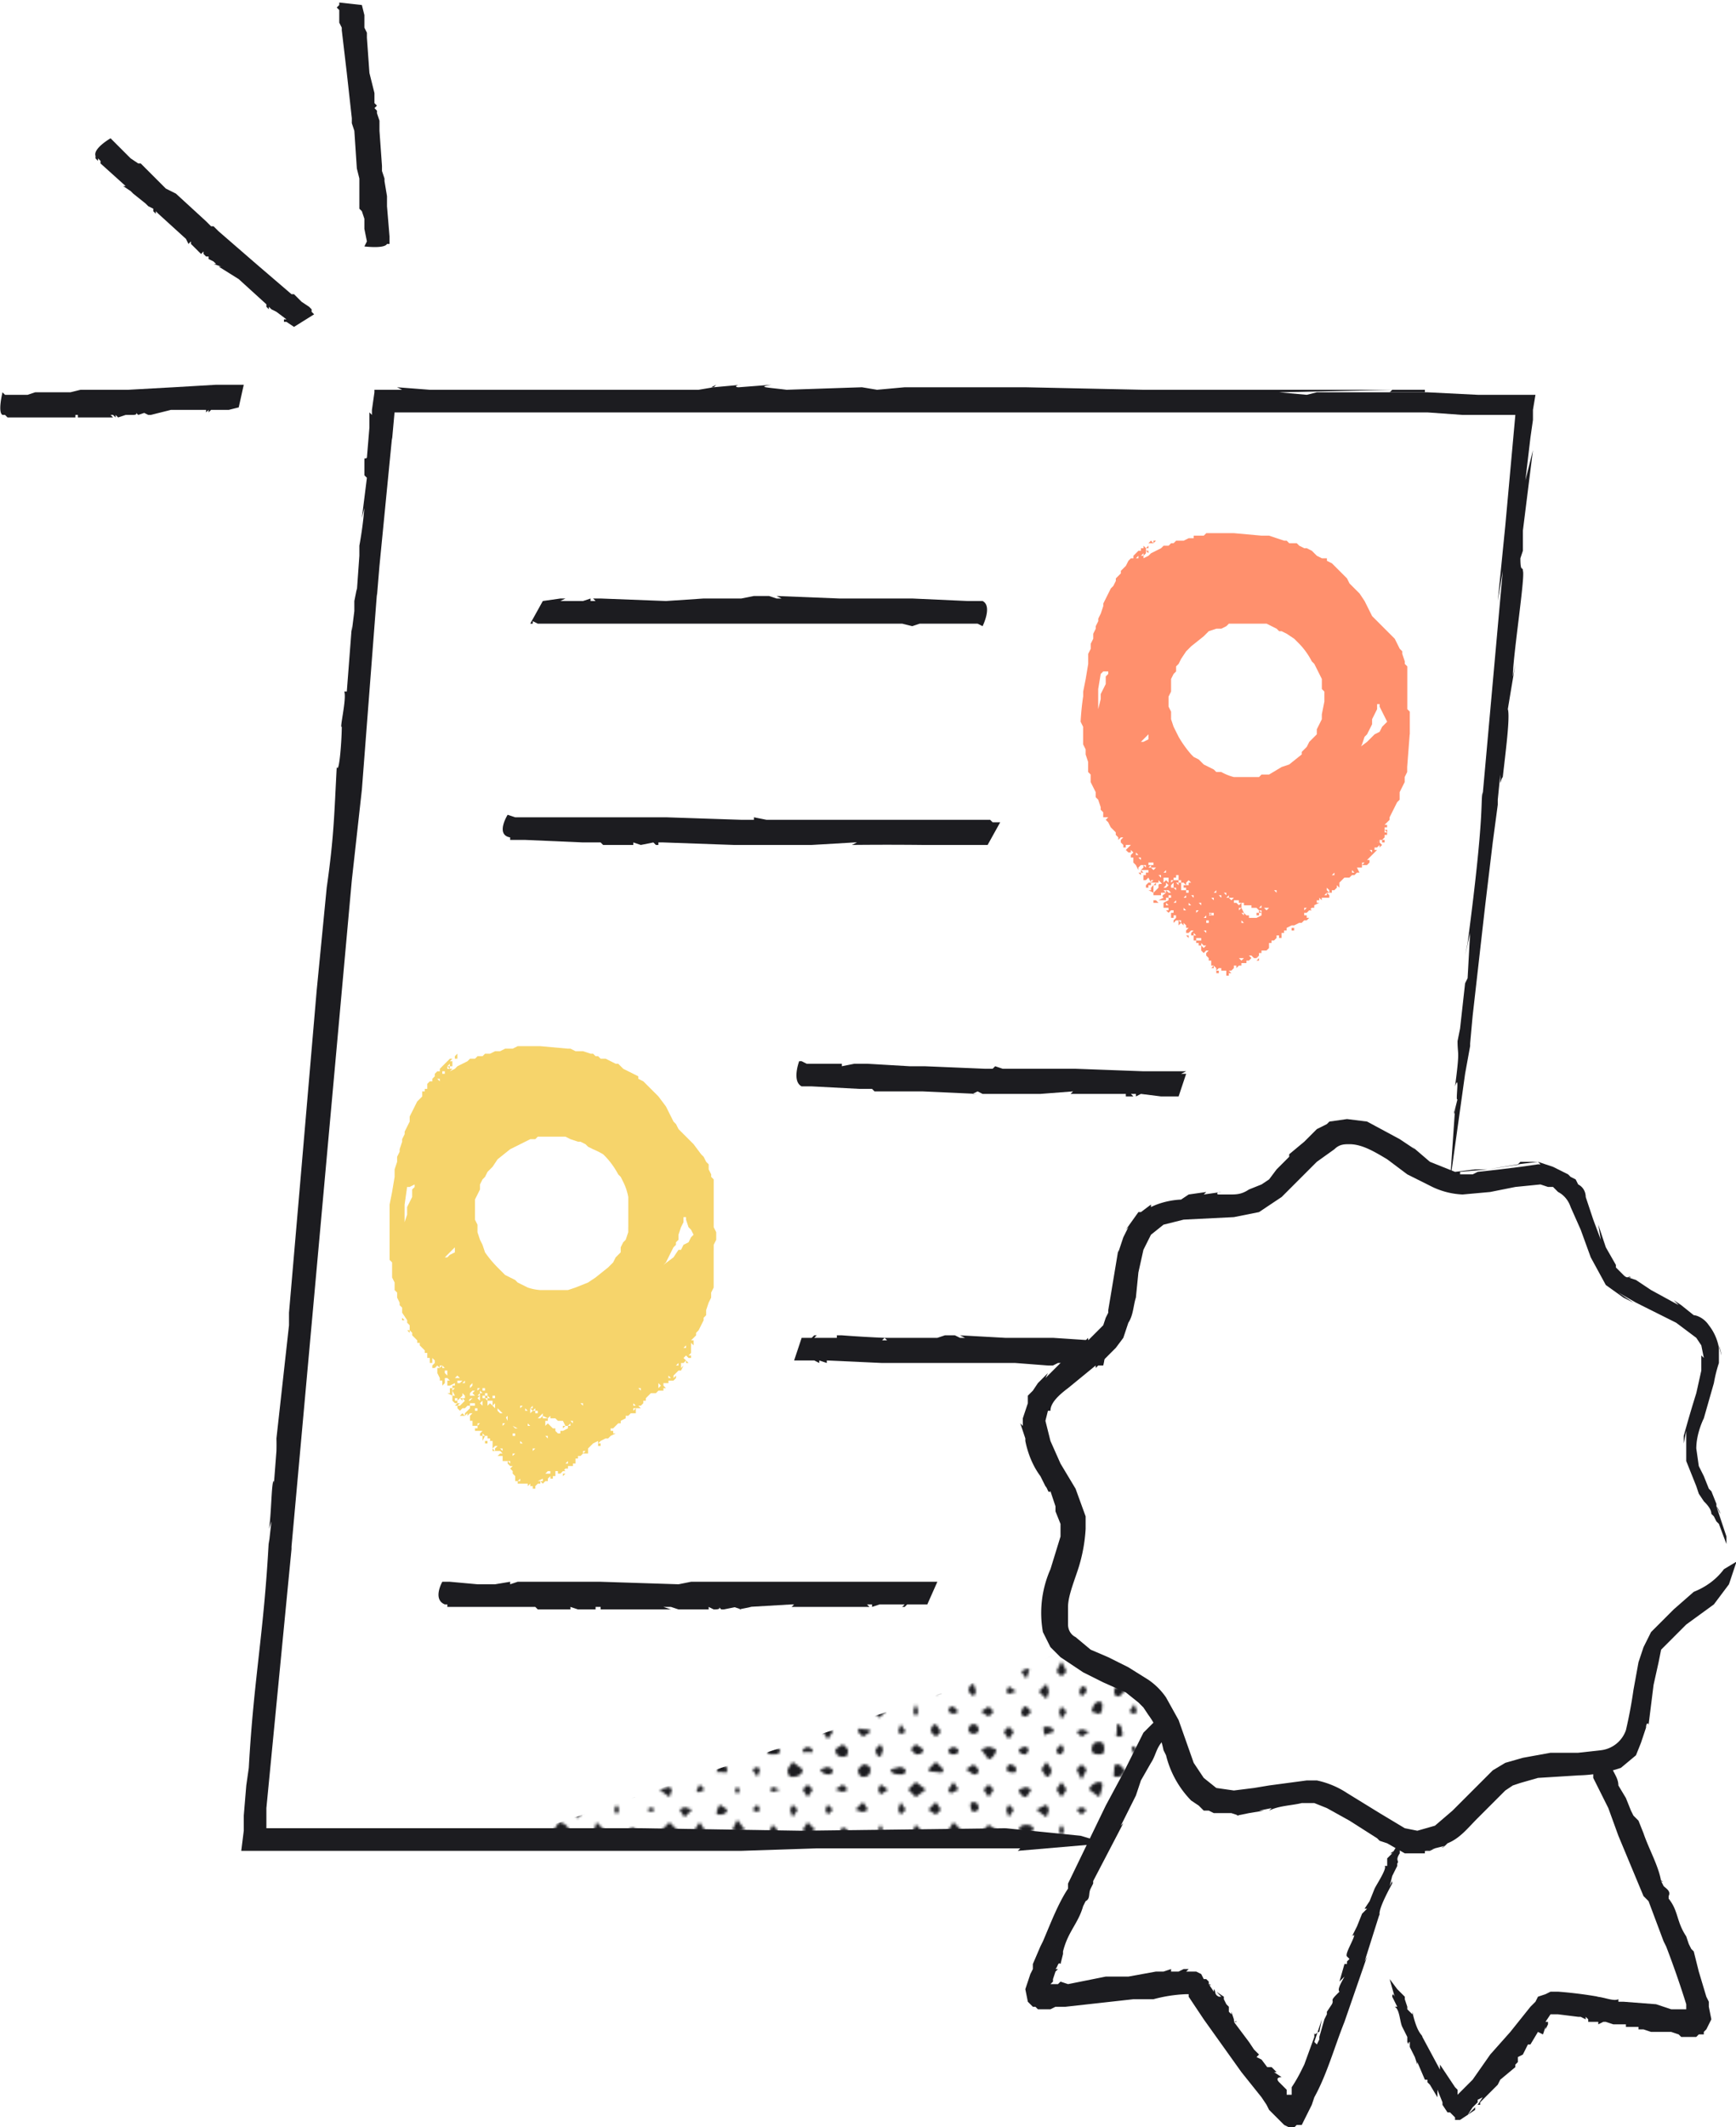 <svg version="1.1" id="Layer_1" xmlns="http://www.w3.org/2000/svg" xmlns:xlink="http://www.w3.org/1999/xlink" x="0" y="0" viewBox="0 0 690.8 845.9" xml:space="preserve">
  <style>
    .st0{fill:none}.st1{fill-rule:evenodd;clip-rule:evenodd}.st1,.st3{fill:#1c1c20}
  </style>
  <pattern x="-187.6" y="962.5" width="242.7" height="219.1" patternUnits="userSpaceOnUse" id="SVGID_1_" viewBox="0 -219.1 242.7 219.1" overflow="visible">
    <path class="st0" d="M0-219h243V0H0z"/>
    <path class="st0" d="M0-219h243V0H0z"/>
    <path class="st0" d="M0-219h243V0H0z"/>
    <path class="st1" d="M62-215l-2 2-2-2 2-2 2 2zM76-215c0 1 0 2-2 2l-2-2 2-3 2 3zM92-215l-3 2-3-2 3-1 3 1zM105-215c0 1 0 3-2 3s-2-2-2-3l2-3 2 3zM120-215l-2 2-2-2 2-2 2 2zM134-215l-2 1-2-1 2-2 2 2zM150-215l-3 2-3-2c0-1 1-3 3-3s3 2 3 3zM163-215l-2 2-1-2 1-3 2 3zM177-215c0 1 0 3-2 3s-2-2-2-3 1-3 3-3 1 2 1 3zM192-215l-2 3-2-3 2-3 2 3zM206-215c0 1 0 3-2 3s-1-2-1-3l1-2 2 2zM220-215l-1 1-3-1 3-3 1 3zM235-215l-2 1-1-1 1-3 2 3zM54-207l-2 2-2-2c0-2 1-2 2-2l2 2zM68-207l-2 1c-2 0-1 0-1-1s0-3 1-3c2 1 2 1 2 3zM82-207l-1 1-3-1 3-2 1 2zM97-207c0 1 0 2-2 2s-1-1-1-2 0-3 1-3l2 3zM113-207l-3 2-2-2 2-3 3 3zM126-207l-2 1-1-1 1-3 2 3zM140-207l-1 3-2-3 2-1c2 0 1 0 1 1zM155-207l-2 2-2-2 2-4 2 4zM171-207l-3 1-3-1 2-2 4 2zM183-207l-1 3-2-3 2-2 1 2zM200-207l-4 2-2-2c0-2 1-1 2-1s4 0 4 1zM213-207l-2 1-3-1 3-3 2 3zM228-207l-3 3-1-3 1-2 3 2zM242-207l-2 3-2-3c0-1 0-2 2-2l2 1v1zM62-199l-2 1-2-1 2-2c1 0 2 0 2 2zM77-199c0 1-1 2-3 2l-2-2c0-2 1-3 2-3 2 0 3 1 3 3zM91-199l-2 1c-1 1-2 0-2-1 0-2 1-3 2-3l2 3zM105-199l-1 1h-1l-1-1 1-3 2 3zM119-199l-1 2-2-2c0-2 1-3 2-3l1 3zM135-199l-3 1-1-1 1-2 3 2zM148-199l-1 3-3-3 3-3 1 3zM163-199l-2 2-1-2 1-2c1 0 2 0 2 2zM178-199l-2 2c-2 0-2-1-2-2s0-2 2-2 2 1 2 2zM191-199l-1 3-2-3 2-1 1 1zM207-199c0 1-1 2-3 2l-1-2 1-2 3 2zM222-199l-3 2-3-2 3-2 3 2zM236-199l-3 2c-1 1-2-1-2-2l2-3 3 3zM54-191l-2 3-2-3 2-2c1 0 2 0 2 2zM69-191c0 1-1 2-3 2l-2-2c0-2 1-3 2-3 2 0 3 1 3 3zM83-191l-2 2c-1 1-2-1-2-2 0-2 1-3 2-3l2 3zM96-191l-1 2-1-2 1-3 1 3zM112-191l-2 1-2-1c0-2 1-2 2-2l2 2zM126-191l-2 2-3-2 3-2 2 2zM141-191l-2 2c-2 0-2-1-2-2l1-2h1l2 2zM155-191l-2 3-1-3 1-2 2 2zM169-191l-1 1-3-1c0-1 1-4 3-4s1 3 1 4zM183-191l-1 1-2-1 2-3 1 3zM198-191l-2 1-2-1c0-2 1-2 2-2 2 0 2 1 2 2zM212-191l-1 2-2-2 2-2 1 2zM227-191c0 1 0 2-2 2s-2-1-2-2c0-2 1-3 2-3l2 3zM242-191l-2 1-4-1c0-1 2-3 4-3s2 2 2 3zM62-183l-2 3-2-3 2-3 2 3zM77-183l-3 2-2-2c0-2 1-1 2-1s3 0 3 1zM91-183l-2 1-1-1 1-3 2 3zM105-183l-2 2-2-2c0-2 1-3 2-3l2 3zM120-183l-2 1-2-1c0-1 0-3 2-3s2 2 2 3zM134-183l-2 3-2-3 2-2 2 2zM150-183l-3 1c-1 1-1 0-1-1s-1-2 1-2 3 1 3 2zM164-183l-3 2-2-2 2-1 3 1zM177-183c1 1 0 2-1 2-2 0-1-1-1-2v-3c2 0 2 2 2 3zM193-183l-3 1-2-1 2-2 3 2zM206-183l-2 1-2-1 2-3 2 3zM222-183l-3 2-3-2 3-2 3 2zM236-183l-3 1c-1 1-3 0-3-1l3-3 3 3zM54-176c0 2-1 1-2 1s-2 1-2-1l2-1 2 1zM68-176c0 2 0 3-2 3s-3-1-3-3l3-2 2 2zM82-176l-1 3c-1 0-2-1-2-3l2-2 1 2zM98-176c0 2-2 2-3 2l-2-2 2-2 3 2zM112-176c0 2-1 2-2 2s-2 0-2-2l2-1 2 1zM127-176c0 2-2 4-3 4l-3-4 3-1 3 1zM140-176l-1 2c-1 0-3 0-3-2l2-1h1l1 1c1 0 1 0 0 0zM154-176l-1 2c-1 0-2 0-2-2l2-2 1 2zM170-176c0 2-1 2-2 2s-3 0-3-2 1-3 3-3 2 2 2 3zM183-176l-1 2-1-2c0-2 0-1 1-1l1 1zM198-176c0 2-1 3-2 3l-1-3c0-2 0-1 1-1l2 1zM214-176c0 2-2 1-3 1s-3 1-3-1 2-1 3-1 3 0 3 1zM227-176l-2 4-2-4 2-1 2 1zM241-176c0 2 0 1-1 1s-2 1-2-1 1-1 2-1l1 1zM62-168c0 2-1 2-2 2s-3-1-3-2l3-1 2 1zM77-168c0 2-1 3-3 3-1 0-2-1-2-3l2-2c2 0 3 1 3 2zM91-168c0 2-1 2-2 2s-4 0-4-2l4-1 2 1zM106-168c0 2-2 1-3 1s-3 0-3-1l3-3 3 3zM120-168c0 2-1 2-2 2l-3-2 3-2 2 2zM135-168c0 2-2 1-3 1l-1-1 1-2c2 0 3 1 3 2zM149-168c0 2-1 3-2 3l-2-3 2-3 2 3zM163-168l-2 4-2-4 2-2 2 2zM178-168c0 2-1 3-3 3s-1-1-1-3 0-2 2-2l2 2zM191-168l-1 3c-1 0-2-1-2-3s1-1 2-1l1 1zM207-168c0 2-2 4-3 4l-3-4c0-2 2-2 3-2l3 2zM221-168c0 2-1 3-2 3l-2-3c0-2 1-1 2-1 1-1 2 0 2 1zM236-168c0 2-2 2-3 2s-2 0-2-2 1-1 2-1 3 0 3 1zM54-160l-2 3-2-3 2-2 2 2zM68-160l-2 1-3-1 3-2 2 2zM84-160l-3 2-1-2 1-2 3 2zM99-160l-4 3-3-3 3-3 4 3zM112-160l-2 1c-1 1-2 0-2-1l2-3 2 3zM126-160l-2 3-2-3 2-2 2 2zM141-160l-2 3c-2 0-3-2-3-3l3-1 2 1zM155-160l-2 3-2-3 2-3 2 3zM169-160l-1 3-4-3c0-1 2-3 4-3s1 2 1 3zM184-160l-2 3-2-3 2-3 2 3zM199-160c0 1-1 3-3 3s-1-2-1-3l1-2c2 0 3 1 3 2zM213-160l-2 2-1-2 1-2 2 2zM228-160l-3 3-3-3 3-2c2 0 3 1 3 2zM241-160l-1 3-4-3 4-1 1 1zM62-152l-2 2-1-2 1-2 2 2zM76-152l-2 1-3-1 3-3 2 3zM91-152l-2 2-1-2 1-3 2 3zM105-152l-2 2-3-2 3-3 2 3zM120-152l-2 1-1-1c0-1-1-3 1-3s2 2 2 3zM134-152l-2 3-1-3 1-2 2 2zM148-152l-1 3-4-3 4-2 1 2zM163-152l-2 2-2-2 2-1 2 1zM178-152l-2 2c-2 0-2-1-2-2s0-3 2-3 2 2 2 3zM193-152l-3 3-3-3 3-2 3 2zM206-152l-2 3c-1 1-3-2-3-3l3-1 2 1zM220-152l-1 2-1-2 1-2 1 2zM234-152l-1 1-2-1 2-1 1 1zM55-144l-3 2-2-2 2-3 3 3zM68-144c0 1 0 2-2 2s-1-1-1-2l1-1 2 1zM82-144l-1 1-1-1 1-2 1 2zM97-144l-2 3-1-3 1-2 2 2zM113-144l-3 1-2-1 2-3 3 3zM127-144l-3 3-2-3 2-2 3 2zM142-144l-3 2-3-2c0-1 1-2 3-2s3 1 3 2zM154-144l-1 3-1-3 1-2 1 2zM169-144l-1 2-1-2v-1l2 1zM185-144l-3 2-2-2 2-2 3 2zM200-144l-4 1-2-1 2-3c2 0 4 2 4 3zM214-144l-3 2-1-2 1-3 3 3zM227-144l-2 3-1-3 1-1 2 1zM243-144l-3 2c-2 0-3-1-3-2l3-3 3 3zM63-136l-3 3-1-3 1-1 3 1zM75-136c0 1 1 1-1 1s-2 0-2-1l2-1 1 1zM91-136l-2 1-2-1 2-4 2 4zM107-136l-4 2-1-2 1-2 4 2zM120-136l-2 2-4-2 4-2 2 2zM133-136l-1 2-3-2 3-3 1 3zM149-136l-2 3-1-3c0-1-1-2 1-2s2 1 2 2zM164-136l-3 2-3-2 3-2 3 2zM178-136l-2 3c-2 0-2-2-2-3s0-2 2-2 2 1 2 2zM191-136l-1 2-1-2 1-3 1 3zM206-136l-2 3-2-3 2-2 2 2zM222-136l-3 1-3-1 3-2 3 2zM236-136l-3 3-1-3 1-2 3 2zM55-129l-3 2-1-2 1-2 3 2zM69-129l-3 3-1-3 1-3 3 3zM82-129l-1 3-1-3 1-3 1 3zM96-129l-1 2-2-2 2-1 1 1zM111-129l-1 3c-2 0-3-1-3-3l3-2 1 2zM127-129l-3 2-2-2 2-2 3 2zM140-129c0 1 0 3-2 3s-2-2-2-3l3-3c2 0 1 2 1 3zM156-129l-3 3-3-3 3-2 3 2zM170-129l-2 2-3-2 2-2h1l2 2zM185-129l-3 2-2-2 2-3 3 3zM198-129l-2 1-2-1 2-2c2 0 2 1 2 2zM212-129l-1 2-1-2 1-3 1 3zM226-129l-1 3-1-3 1-2 1 2zM242-129l-2 1-3-1 3-2 2 2zM61-121l-1 2-2-2 2-3 1 3zM77-121c0 1-1 2-3 2s-1-1-1-2 0-3 1-3l3 3zM92-121l-3 3-2-3 2-3 3 3zM105-121l-2 1-2-1 2-2 2 2zM120-121l-2 1-2-1 2-3 2 3zM135-121l-3 2-2-2 2-1 3 1zM148-121l-1 2-4-2 4-2c2 0 1 1 1 2zM163-121l-2 1-1-1 1-3 2 3zM177-121l-2 1c-2 0-1 0-1-1s0-2 1-2l2 2zM193-121l-3 3-2-3 2-1 3 1zM206-121l-2 3c-1 0-2-1-2-3l2-2 2 2zM221-121l-2 2-3-2 3-1 2 1zM235-121l-2 1-1-1 1-1 2 1zM55-113l-3 3-3-3 3-1 3 1zM68-113l-2 1c-2 0 0 0 0-1s-1-2 0-2l2 2zM83-113l-2 1-2-1 2-3 2 3zM96-113l-1 3-2-3 2-3 1 3zM111-113l-1 1-3-1 3-2 1 2zM125-113l-1 1-1-1 1-2 1 2zM141-113l-2 2c-2 0-3-1-3-2l3-2 2 2zM154-113l-1 1-3-1 3-1 1 1zM170-113c0 1-1 2-3 2s-1-1-1-2l2-1 2 1zM185-113l-3 1-2-1 2-3c1 0 3 1 3 3zM199-113c0 1-1 3-3 3s-1-2-1-3l1-2 3 2zM214-113l-3 2-3-2 3-2 3 2zM228-113l-3 3-3-3 3-2 3 2zM242-113l-2 2c-2 0-2-1-2-2s0-3 2-3 2 2 2 3zM61-105l-1 3-1-3 1-2 1 2zM76-105l-2 1-2-1 2-2 2 2zM91-105l-2 2-3-2c0-1 1-3 3-3s2 2 2 3zM106-105l-3 1-1-1 1-3 3 3zM120-105l-2 1-2-1 2-1 2 1zM135-105l-3 2-1-2 1-1 3 1zM149-105l-2 2c-2 0-3-1-3-2l3-3 2 3zM162-105l-1 2-2-2 2-3 1 3zM178-105l-2 1-2-1c0-1 0-3 2-3s2 2 2 3zM193-105l-3 1-2-1 2-3 3 3zM207-105c0 1-1 3-3 3s-2-2-2-3l2-1 3 1zM221-105l-2 2-1-2 1-3 2 3zM236-105l-3 3-3-3 3-2 3 2zM54-98l-2 3-3-3 3-1 2 1zM69-98c0 1-1 2-3 2l-2-2 2-1 3 1zM82-98l-1 3-2-3 2-2 1 2zM99-98l-4 3-1-3 1-2 4 2zM111-98l-1 1-2-1c0-1 0-3 2-3s1 2 1 3zM126-98l-2 1-1-1 1-1 2 1zM140-98l-1 3c-2 0-3-1-3-3l2-2c2 0 2 1 2 2 1 0 1 0 0 0zM154-98l-1 3-3-3 3-3 1 3zM171-98c0 1-2 3-4 3s-3-2-3-3l3-1 4 1zM183-98l-1 2-1-2 1-2 1 2zM198-98l-2 2-1-2 1-2 2 2zM212-98l-1 3-3-3 3-1 1 1zM227-98l-2 1-1-1 1-2 2 2zM242-98l-2 3-4-3 4-2 2 2zM62-90l-2 3-1-3 1-2 2 2zM77-90c0 1-1 2-3 2l-3-2 3-2c2 0 3 1 3 2zM90-90l-1 2-3-2 3-3 1 3zM105-90l-2 3-1-3 1-2 2 2zM119-90l-1 2-3-2 3-2 1 2zM135-90l-3 2-2-2 2-1 3 1zM147-90v3c-2-1-2-2-2-3l1-1c2 0 1 0 1 1zM164-90c0 2-1 3-3 3l-2-3 2-1 3 1zM177-90c0 1 0 3-2 3s-1-2-1-3 0-3 1-3l2 3zM192-90l-2 1c-1 1-3 0-3-1l3-2 2 2zM205-90c0 1 1 3-1 3s-1-2-1-3 0-2 1-2l1 2zM220-90l-1 1-3-1 3-1 1 1zM236-90l-3 2-3-2 3-3 3 3zM53-82l-1 2-2-2 2-2 1 2zM68-82c0 1 0 2-2 2l-1-2 1-1 2 1zM82-82l-1 2-2-2 2-1 1 1zM96-82l-1 2-3-2 3-3 1 3zM112-82l-2 1-1-1 1-2 2 2zM126-82l-2 3-3-3 3-1 2 1zM139-82v2l-1-2c0-1-1-2 1-2s0 1 0 2zM156-82l-3 2-3-2 3-3 3 3zM169-82c0 1 0 2-2 2s-1-1-1-2l2-2c2 0 1 1 1 2zM184-82l-2 1-3-1 3-2 2 2zM199-82c0 1-1 3-3 3s-3-2-3-3l3-3 3 3zM214-82l-3 2-1-2 1-3 3 3zM227-82l-2 3-2-3 2-3 2 3zM241-82l-1 3-3-3c0-1 1-3 3-3s1 2 1 3zM61-74l-1 1-1-1 1-2 1 2zM77-74l-3 1-3-1 3-3 3 3zM92-74l-3 3-3-3 3-2 3 2zM106-74l-3 2-2-2 2-2 3 2zM119-74l-1 2c-2 0-3-1-3-2l3-1 1 1zM134-74l-2 3-3-3 3-1 2 1zM149-74l-3 1-2-1 2-2c2 0 3 1 3 2zM164-74l-3 3-2-3 2-3 3 3zM177-74l-1 2-2-2c0-1 0-2 2-2l1 2zM191-74l-1 1-2-1 2-3 1 3zM208-74l-4 2-1-2 1-2 4 2zM220-74l-1 2-3-2 3-2 1 2zM236-74l-3 2-3-2 3-1 3 1zM54-67l-2 2-1-2 1-1 2 1zM70-67l-4 2-2-2 2-2 4 2zM84-67l-3 1-2-1 2-2 3 2zM96-67l-1 3-3-3 3-2 1 2zM111-67l-1 2-2-2 2-3 1 3zM126-67l-2 2-2-2 2-1 2 1zM141-67l-2 3-4-3 4-1 2 1zM154-67l-1 3-2-3 2-3 1 3zM168-67c0 1 1 2-1 2s-2-1-2-2l2-3 1 3zM185-67l-3 2-3-2 3-2 3 2zM198-67l-2 1-2-1 2-3 2 3zM213-67l-2 1-3-1 3-1 2 1zM227-67l-2 3-1-3 1-3 2 3zM242-67l-2 2-4-2c0-1 2-3 4-3s2 2 2 3zM63-59l-3 3-1-3 1-1 3 1zM76-59l-2 1-3-1 3-3 2 3zM91-59l-2 2-1-2 1-3 2 3zM105-59l-2 3-2-3 2-3 2 3zM121-59l-3 1-2-1 2-1 3 1zM134-59l-2 1-3-1 3-1 2 1zM150-59c0 1-2 3-4 3s-2-2-2-3l2-3c2 0 4 2 4 3zM164-59l-3 3-1-3 1-1 3 1zM177-59l-2 1-3-1 3-2 2 2zM192-59l-2 2-3-2 3-1 2 1zM208-59l-4 2-2-2 2-2 4 2zM222-59l-3 2-1-2 1-2 3 2zM235-59l-2 2-3-2 3-1 2 1zM54-51l-2 1-2-1 2-2c1 0 2 0 2 2zM69-51c0 1-1 3-3 3s-3-2-3-3l3-2c1 0 3 0 3 2zM83-51l-2 3-1-3 1-3c1 0 2 1 2 3zM97-51l-2 2-2-2c0-2 1-3 2-3l2 3zM112-51l-2 2-3-2c0-2 1-3 3-3l2 3zM126-51l-2 2-2-2 2-2 2 2zM141-51l-2 2c-2 0-3-1-3-2 0-2 1-3 3-3 1 0 2 1 2 3zM155-51l-2 2-3-2 3-3 2 3zM170-51l-3 1-2-1c0-2 1-3 2-3 2 0 3 2 3 3zM184-51l-2 2-2-2 2-2 2 2zM199-51l-3 2-3-2 3-3 3 3zM213-51l-2 2-2-2 2-1 2 1zM228-51l-3 2-3-2 3-3c2 0 3 1 3 3zM241-51l-1 2-2-2c0-1 0-3 2-3s1 2 1 3zM62-43l-2 2-3-2 3-3c1 0 2 1 2 3zM76-43l-2 1c-2 0-1 0-1-1l1-2c1 0 2 0 2 2zM92-43l-3 3-1-3 1-1c1 0 3-1 3 1zM106-43l-3 3-2-3 2-2 3 2zM119-43l-1 2c-2 0-3-1-3-2l3-3 1 3zM134-43l-2 3-2-3 2-3 2 3zM149-43c0 1-1 2-3 2l-1-2 1-2c2 0 3 1 3 2zM163-43l-2 1-2-1 2-2 2 2zM178-43c0 1-1 2-3 2l-2-2 2-3 3 3zM193-43l-3 1-2-1c0-2 1-2 2-2l3 2zM207-43c0 1-1 3-3 3s-3-2-3-3l3-3 3 3zM221-43l-2 2-3-2 3-1 2 1zM235-43l-2 1-1-1 1-3 2 3zM55-35l-3 1-3-1 3-2c1 0 3 0 3 2zM68-35c0 1 0 3-2 3s-3-2-3-3l3-3c1 0 2 1 2 3zM82-35l-1 2-2-2 2-1c1 0 1-1 1 1zM97-35c0 1 0 2-2 2l-1-2 1-4 2 4zM112-35l-2 1-4-1 4-3c1 0 2 1 2 3zM127-35l-3 1-2-1 2-2 3 2zM141-35l-2 3-4-3 4-2c2 0 2 1 2 2zM155-35l-2 2-1-2 1-2 2 2zM169-35l-2 2-1-2 1-3 2 3zM184-35l-2 1-1-1 1-3c1 0 2 1 2 3zM199-35c0 1-1 2-3 2l-1-2 1-2 3 2zM214-35l-3 3-3-3 3-4 3 4zM227-35l-2 1-3-1 3-2 2 1v1zM243-35l-3 1c-1 1-2 0-2-1s0-3 2-3l3 3zM62-27l-2 1-3-1 3-2c1 0 2 0 2 2zM77-27l-3 1c-1 1-1 0-1-1l1-1c1 0 3-1 3 1zM92-27l-3 2-3-2 3-3c1 0 3 1 3 3zM106-27c0 1-1 2-3 2l-3-2 3-2 3 2zM121-27l-3 1-2-1 2-3 3 3zM135-27l-3 2-2-2 2-4 3 4zM148-27l-2 1-2-1 2-3c2 0 2 2 2 3zM162-27l-1 2-3-2c0-2 2-3 3-3l1 3zM178-27l-3 1-3-1 3-1 3 1zM193-27l-3 1-3-1 3-3 3 3zM207-27l-3 1-1-1 1-3 3 3zM221-27l-2 3-3-3c0-2 1-3 3-3l2 3zM235-27l-2 3-3-3 3-3 2 3zM53-20l-1 2c-1 0-2 0-2-2l2-1 1 1zM67-20c0 2 0 1-1 1s-3 1-3-1 2-2 3-2l1 2zM83-20c0 2-1 1-2 1l-2-1 2-1 2 1zM98-20c0 2-2 2-3 2l-2-2 2-2c2 0 3 1 3 2zM111-20l-1 3-3-3c0-1 1-2 3-2l1 2zM126-20c0 2-1 2-2 2l-2-2 2-3 2 3zM141-20l-2 2-3-2 3-1 2 1zM154-20l-1 2c-1 0-3 0-3-2s2-1 3-1l1 1zM171-20c0 2-2 3-4 3s-1-2-1-3 0-2 1-2l4 2zM183-20l-1 3-2-3 2-2 1 2zM198-20c0 2-1 2-2 2s-2-1-2-2l2-1 2 1zM213-20c0 2-1 1-2 1l-2-1 1-1h1c1-1 1 0 1 1h1zM227-20c0 2-1 1-2 1s-3 1-3-1 2-1 3-1 2 0 2 1zM241-20l-1 2c-1 0-3 0-3-2s1-1 3-1 1 0 1 1zM63-12l-3 3c-1 0-2-1-2-3s1-1 2-1 3 0 3 1zM75-12c0 2 1 2-1 2s-1 0-1-2 0-2 1-2l1 2zM90-12l-1 3c-2 0-3-1-3-3l3-1 1 1zM105-12c0 2-1 3-2 3l-2-3 2-2 2 2zM119-12l-1 3-2-3c0-1 0-2 2-2s1 1 1 2zM133-12l-1 4-2-4c0-2 1-2 2-2l1 2zM148-12c0 2 0 1-1 1s-2 1-2-1c0-1 0-2 2-2l1 2zM162-12l-1 2c-1 0-2 0-2-2s1-3 2-3l1 3zM178-12c0 2-1 2-3 2s-1 0-1-2 0-1 2-1 2 0 2 1zM192-12c0 2-1 3-2 3l-2-3 2-2 2 2zM207-12c0 2-2 3-3 3l-3-3 3-1 3 1zM222-12c0 2-2 3-3 3l-2-3c0-2 0-2 2-2s3 1 3 2zM236-12c0 2-2 2-3 2l-3-2c0-2 2-3 3-3l3 3zM53-5l-1 3-3-3 3-1 1 1zM69-5c0 1-1 3-3 3s-1-2-1-3 0-3 1-3l3 3zM82-5l-1 3-2-3 2-2 1 2zM98-5l-3 2c-1 0-2 0-2-2s1-1 2-1l3 1zM111-5l-1 4-3-4 3-3 1 3zM127-5l-3 3-2-3 2-2 3 2zM140-5l-1 4-2-4c0-2 0-1 1-1l2 1zM154-5l-1 3-1-3 1-2 1 2zM169-5c1 2 0 3-2 3v-3-1c1-1 2 0 2 1zM185-5l-3 3c-1 0-2-1-2-3l2-2 3 2zM199-5c0 2-2 1-3 1l-1-1 1-2c2 0 3 1 3 2zM212-5l-1 2-1-2c0-2 0-1 1-1l1 1zM228-5c0 2-2 2-3 2s-2 0-2-2l2-2c2 0 2 1 3 2zM242-5c0 2-1 2-2 2l-2-2c0-2 0-2 2-2s2 1 2 2zM5-215l-2 3-2-3 2-2 2 2zM20-215c0 1-1 3-3 3s-2-2-2-3l2-3 3 3zM35-215l-3 2-2-2 2-1 3 1zM47-215l-1 2-2-2 2-3 1 3zM11-207l-2 1-2-1c0-1 1-2 3-2s1 0 1 2zM25-207l-1 2-3-2c1-2 2-2 3-2l1 2zM40-207l-2 1-1-1 1-4 2 4zM5-199l-2 3-2-3 2-3c1 0 2 1 2 3zM20-199l-3 2-1-2 1-2c1 0 3 0 3 2zM33-199l-1 2-3-2c1-2 2-1 3-1s1-1 1 1zM49-199l-2 1h-1l-2-1c0-2 1-3 2-3 2 0 3 1 3 3zM12-191c0 1-1 2-3 2s-2-1-2-2c0-2 1-3 3-3s2 1 2 3zM25-191l-1 1-1-1 1-1c1 0 1-1 1 1zM40-191c0 1 0 2-2 2s-1-1-1-2l1-2c1 0 2 0 2 2zM4-183l-1 1-1-1 1-3 1 3zM19-183c0 1 0 2-2 2s-1-1-1-2 0-4 1-4l2 4zM33-183l-1 2-3-2c0-2 2-3 3-3l1 3zM48-183l-2 3-1-3 1-3c1 0 2 1 2 3zM10-176c0 2 1 3-1 3s-1-2-1-3l1-2c2 0 1 1 1 2zM27-176c0 2-2 3-3 3l-3-3 3-2 3 2zM41-176c0 2-1 2-3 2s-2 0-2-2l2-1 3 1zM4-168l-1 2c-1 0-3 0-3-2l3-1 1 1zM20-168c0 2-1 1-3 1s-1 1-1-1l1-2c2 0 3 1 3 2zM33-168l-1 3-2-3 2-1 1 1zM50-168c0 2-2 3-4 3s-2-2-2-3l2-3 4 3zM11-160l-2 1c-2 0-1 0-1-1l1-2 2 2zM25-160l-1 2-1-2 1-1 1 1zM41-160l-3 1-1-1 1-1 3 1zM6-152l-3 3-2-3 2-1 3 1zM20-152c0 1-1 2-3 2s-1-1-1-2l1-2 3 2zM33-152l-1 1-2-1 2-2 1 2zM48-152l-2 3-1-3 1-2 2 2zM11-144l-2 1-2-1 2-3 2 3zM27-144l-3 1-2-1 2-4 3 4zM40-144c0 1 0 2-2 2s-1-1-1-2l1-2 2 2zM4-136l-1 2-1-2 1-4 1 4zM21-136l-4 2c-2 0-1-1-1-2-1-1 0-2 1-3v1l4 2zM34-136l-2 3-2-3 2-1 2 1zM48-136l-2 2-2-2 2-1 2 1zM11-129c0 1 0 3-2 3s-1-2-1-3l1-1 2 1zM27-129l-3 1-3-1 3-2 3 2zM41-129l-3 1-2-1 2-3 3 3zM4-121l-1 1c-1 1-3 0-3-1l3-3 1 3zM19-121l-2 2-2-2 2-3 2 3zM33-121l-1 3-3-3 3-3 1 3zM49-121c0 1-1 3-3 3l-2-3 2-3 3 3zM12-113c0 1-1 3-3 3s-3-2-3-3l3-2 3 2zM26-113l-2 3-3-3 3-3 2 3zM40-113l-2 1-2-1 2-3 2 3zM6-105l-3 1-3-1 3-4 3 4zM20-105l-3 3-1-3 1-4 3 4zM34-105l-2 2c-1 1-2-1-2-2l2-2 2 2zM49-105l-3 3-2-3 2-3 3 3zM11-98c0 1 0 2-2 2l-2-2 2-1 2 1zM26-98l-2 3c-2 0-3-2-3-3l3-3 2 3zM41-98l-3 2-3-2 3-1 3 1zM4-90l-1 3-3-3 3-3 1 3zM20-90c0 1-1 2-3 2l-2-2 2-3 3 3zM33-90l-1 3-3-3 3-1 1 1zM49-90l-3 2-2-2 2-1 3 1zM10-82l-1 3-2-3 2-2 1 2zM25-82l-1 1-2-1 2-2 1 2zM40-82l-2 1-2-1 2-2 2 2zM4-74l-1 1-2-1 2-2 1 2zM21-74l-4 1c-2 0-1 0-1-1l1-1 4 1zM34-74l-2 3-1-3 1-3 2 3zM49-74l-3 1-3-1 3-2 3 2zM12-67c0 1-1 2-3 2l-2-2 2-1 3 1zM26-67l-2 1-3-1 3-2 2 2zM40-67l-2 3-2-3 2-2 2 2zM5-59l-2 2-2-2 2-1 2 1zM20-59l-3 1c-2 1-1 0-1-1s0-3 1-3c2 0 3 2 3 3zM34-59l-2 2-2-2 2-3 2 3zM47-59l-1 1c-1 1-2 0-2-1l2-2 1 2zM12-51c0 1-1 2-3 2l-2-2c0-2 1-3 2-3l3 3zM26-51l-2 1-3-1 3-2c1 0 2 0 2 2zM39-51l-1 2-2-2 2-2 1 2zM5-43l-2 2-2-2 2-3c1 0 2 1 2 3zM20-43c0 1-1 2-3 2l-1-2 1-1c1 0 3-1 3 1zM34-43l-2 1-3-1 3-3c1 0 2 1 2 3zM48-43l-2 2-3-2 3-3c2 0 2 1 2 3zM10-35c0 1 1 2-1 2s-3-1-3-2l3-2 1 2zM25-35l-1 3-1-3 1-3 1 3zM40-35l-2 2-2-2c0-2 1-3 2-3s2 1 2 3zM4-27l-1 2-1-2 1-4 1 4zM20-27c0 1-1 3-3 3s-2-2-2-3l2-3c1 0 3 1 3 3zM33-27l-1 2-2-2 2-3 1 3zM48-27l-2 2-2-2 2-1c1 0 2-1 2 1zM12-20c0 2-2 1-3 1s-3 0-3-1l3-2c2 0 3 1 3 2zM27-20c0 2-2 3-3 3-2 0-3-1-3-3l3-2 3 2zM41-20c0 2-2 2-3 2l-2-2 2-1 3 1zM5-12l-2 2-1-2 1-2 2 2zM20-12c0 2-1 1-3 1s-3 0-3-1l3-1 3 1zM35-12c0 2-2 2-3 2s-3-1-3-2l3-2 3 2zM48-12c0 2-1 2-2 2l-1-2c0-2 0-1 1-1l2 1zM12-5c0 1-1 4-3 4S8-3 8-5l1-3 3 3zM27-5c0 2-2 2-3 2l-1-2 1-3 3 3zM41-5l-3 2-3-2 3-2c2 0 3 1 3 2z"/>
  </pattern>
  <pattern id="SVGID_2_" xlink:href="#SVGID_1_" patternTransform="translate(-272 16410)"/>
  <path d="M463 684c-4-17-27-20-37-28l-213 72 226 2 24-46z" fill-rule="evenodd" clip-rule="evenodd" fill="url(#SVGID_2_)"/>
  <path class="st3" d="M110 579c0 1 0 1 0 0zM283 154h1l1-1-2 1zM372 154h0zM142 232v0zM110 736h1-1zM108 736h2-9 7zM406 735h-1 1zM152 225v0zM359 735h-1 1zM285 153h1-1zM454 154l1 1-1-1zM585 417v-2 2zM567 156v-1h-13l-1 1h14z"/>
  <path class="st3" d="M596 239l2-12-8 89v-1c-1 4 1 7-6 60l-1 5 2-9-1 18-1 2-2 18-1 5c0 6 1 3-1 18 2-6 0 7 1 5l-1 4-2 29 6-43v1-1l2-11v1-2l1-11 5-44 3-25 2-15v-2l1-10c0 6 0 2 1 1 1-9 3-24 2-27l3-18-1 5c0-5 0-2 0 0 0-8 5-40 4-42 0-2-1 1-1-5l1-3v-6-2l4-32-3 12 2-17 1-7v-4l1-6h-32 9l-20-1h-1 1-44l-4 1-11-1 45-1h-89 3-13l-47-1h-48l-11 1-6-1-30 1c-8-1-12-1-6-2l-13 1c-2 0-1-1 1-1l-11 1-6 1h2-22 1-21 1-61 2-9l-13-1 2 1h-11v1l-1 7v2l-1-1v-2 8l-1 12c-1 1-1-1-1 2v13-8l1 1-2 16 1-4a155 155 0 01-2 15v4l-1 14v-1l-1 5v-1 5l-1 8v-2l-2 26h-1c1 3-2 15-1 14 0 5-1 19-2 16-1 18-1 27-4 48l-4 41-6 70-5 58v5l-5 45a83 83 0 010 5l-1 13v-1c-1-1-1 14-2 19l1-3-1 9v-2c-2 38-6 55-8 91l-1 7-1 12v6l-1 8h20 120-2 61l30-1h81l-1 1 35-3-10-3-30-3-81 1-64-1H106v-8l10-103v-1l1-11 23-254 4-36 6-78v1l1-12c0-1 0-1 0 0l5-51v1l1-11h411l14 1h21l-4 44-3 30zM583 391v-1 1zM610 179v-2 2zM597 315l1-6-1 6z"/>
  <path class="st3" d="M579 441c-1 3 0 2 0 0l1-5-1 5zM583 428v0zM37 62l1 1-1-1zM38 63zM126 125h-1 1zM58 81l1 1 2 1v1l1 1v-1l1 1 11 10-1-1 1 1 1 2 1-1v1l2 2 2 2 1-1v1l1 1h1v1l2 1 1 1h-1l3 1h-1l8 5s0 1 0 0l11 10v1l1 1v-1l1 1 2 1 4 3h-1v1h1l3 2 8-5 1 1-1-1-1-1 1 1-1-1v-1l-1-1-3-2-1-1-2-2h-1l-14-12-15-13-2-2h-1l-2-2-12-11-4-2-8-8-2-2h-1l-3-2-3-3-4-4-1-1s-7 4-6 7v1h1-1c1 0 0 0 0 0l1 1v-1l1 1v1l10 9h-1l3 2 1 1 5 4zM0 166h2-2zM97 153h-1 1zM25 166h5v-1h1v1h14l-1-1h1l1 1v-1l1 1 3-1h3s2 0 1-1l1 1h1-1l3-1h-1l2 1h-1 3-1l8-2h14v1l1-1v1l1-1h-1 8c-1 0 0 0 0 0l4-1 2-9h-1c0 1 0 0 0 0h1-7-4l-17 1-18 1H32l-4 1H16h-2l-3 1H2l-1-1s-2 8 0 9h1l1 1H2c1 0 0 0 0 0h23zM154 98l1-2-1 2zM155 96zM135 1zM153 72v-1l-1-3v-2l-1-14v-2-2l-1-3v-1l-1-1 1-1-1-1v-2-1-2 1l-2-8-1-1 1 1-1-14c0-1 0 0 0 0v-1c0-1 0 0 0 0v-1 1-1l-1-2V6v0c0 1 0-1 0 0l-1-4-9-1V0v2l-1 1 1 1v5l1 2v1l2 17 2 18v2l1 3 1 15 1 4v-1 13l1 1 1 3v4l1 5-1 2s8 1 9-1h1v-1-1-1l-1-12v-3-1l-1-6zM317 432h0zM319 432zM473 427h-1 1zM358 434h9l22 1h-2l2-1 2 1h10s-1 0 0 0h10-1 4l13-1h-1 1l-1 1h22v1h2c1 0 0 0 0 0h1l-1-1h2v1l2-1 8 1h-1 1 7l3-9h2-4l2-1h-10-3c1 0 1 0 0 0h-4l-27-1h-29l-3-1-1 1h-3l-24-1h-6l-17-1h1-4-2l-5 1v-1h-14l-2-1h-1s-3 8 1 10h2-1c1 0 0 0 0 0h3l19 1h5l1 1h10zM175 638l3 1-3-1zM178 639zM374 629h-1 1zM227 640v-1l3 1h7v-1h2v1h28l-3-1h3l3 1h12v-1l2 1c1 0 3 0 2-1l1 1h2-1l5-1h-1l3 1h-1l5-1h-1l17-1h-1 2l-1 1h28c1 0 0 0 0 0h2c1 0 0 0 0 0h1l-1-1h2v1l3-1h10l-1 1h1l1-1h8l4-9h2-4 2-13-4c1 0 1 0 0 0h-81c1 0 0 0 0 0l-5 1-31-1h-29 1-5l-3 1v-1l-6 1h-7l-11-1h-3s-4 7 1 9h3-2v1h35l1 1h13zM201 334h3-3zM204 334zM398 327zM252 336v-1l3 1 5-1 1 1h1v-1h2l28 1h-3 18s-1 0 0 0h7-1 5-1 3-1 5-1l17-1h-1 2l-2 1a1261 1261 0 0128 0h4-1 15c-1 0 1 0 0 0h8l5-9h1-4 3-3l-1-1h-10 1-4s1 0 0 0h-76l-5-1v1h-5l-30-1h-33-27l-3-1s-5 8 1 9v1h2-1c1 0 0 0 0 0h5l23 1c1 0 0 0 0 0h7l1 1h12zM392 239h-3 3zM389 239zM211 248zM345 238h-7-1-2 1-2l-25-1 2 1h-2l-3-1h-6l-5 1h-4-3 1-4-2 1-5 1l-15 1h1-2 1l-26-1c-1 0 0 0 0 0h-2-1l1 1h-2v-1l-3 1h-9l2-1h-2c1 0-1 0 0 0l-7 1-5 9h-1 2v-1l2 1h-2 15c-1 0-1 0 0 0h74c-1 0 0 0 0 0h59-1l4 1 3-1h23l2 1s4-8 0-10h-3 2c-2 0-1 0 0 0h-2 1-4l-22-1h1-7-1-11zM439 534h-2 2zM438 534zM315 541zM407 532h-6c-1 0 0 0 0 0h-1c-1 0-1 0 0 0l-18-1 2 1h-2l-2-1v1-1h-4l-3 1h-2-1-1-1 1-3-14l1 1h-2l1-1a499 499 0 01-17-1h-2v1h-1-8l1-1h-1l-1 1h-4l-3 9h-1 9l2 1v-1l3 1v-1l22 1h26c-1 0 0 0 0 0h27l13 1h2l2-1h8l8 1h2s2-7-1-9h-1-1 1v-1c-1 0 0 0 0 0l-2 1-1-1-15-1h1-5-8zM421 782zM506 823zM513 833zM479 786l-1-1 1 1zM435 750zM435 750c-1 1 0 0 0 0l-1 1 1-1zM463 692zM473 793zM458 701zM506 823h0zM518 823zM552 739v0zM527 801s0-1 0 0l-1 2 1-2z"/>
  <path class="st3" d="M544 778l-1 2 6-19v1c0-1-1-2 5-13v-1l-1 2 1-4 2-4v-1c1-1-1-1 1-4v-1-1l2-6-5 8c1-2 0 0-1 0h1l-2 2v3h-1c1 1-3 7-4 9l-2 5-2 3h1l-2 2c1-1 0 0 0 0l-2 5-2 4 1-1c-1 1 0 1 0 0 0 2-4 8-3 9l1 1-1 1v1h-1l-2 7 2-2c-1 2-3 5-2 6l-1 1c-3 3-1 2-2 4l-1 1 1-1-2 3v1l-1 2-2 7v1l-1 2-1-1 3-9-1 5c-1 0-2 2-2 0v2l-4 11-1 2a58 58 0 01-4 7v1s0 1 0 0v2h-2v-2l-3-3c-1-1-1-2 1-2l-3-2h1l-2-2h-2l1 1-3-4-2-1 1-1-2-2-2-3-6-8h1c0-1-1 1-1-1l-1-3v1l-1-1v-2l-1-1-1-2v-1l-3-2 2 2h-1c-2-1-1-2-2-3v1l-2-3c1 0 1 1 0 0v-1l-1-1h-1l-1-2-2-1h-4l1-1h-2l-2 1h-3v-1l-3 1h-3l-11 2h-9l-15 3-3-1-1 1h-1-1-1l1-1v-1l1-3 1-1h-1c1-1 1-3 2-2l1-4v-1c2-8 6-11 8-18l1-2c2-1 1-3 2-5l1-2v-1l12-23-1 1 3-6 2-4 1-2 2-6 4-7c2-3 2-6 5-9l1-8h-4l-5 5-8 16-7 13-15 31v2c-4 6-7 14-10 21l-1 2-3 7v2l-1 2-2 6 1 5 1 1 1 1h1l1 1h5l2-1h4l27-3h8a58 58 0 0113-2h1v1l6 9 15 21 8 10 2 3 1 2 2 2 4 4 2 1h2l1-1h2l2-4 2-4 1-3c5-9 8-20 12-30l9-26zM554 746c1 0 1 0 0 0zM533 788h-1zM542 760v0zM557 735c1 0 0 0 0 0v0zM553 737zM673 774s-1 0 0 0zM616 805zM606 816zM644 804zM662 748zM662 749l-1-1 1 1c0 1 0 0 0 0zM641 702zM644 795zM644 709zM616 805v0zM597 827zM555 796zM581 842l3-1v-1l-3 2z"/>
  <path class="st3" d="M573 821v2l-7-13c0-1-2-1-4-10v-1 2l-2-2v-1l-1-3v-1l-2-2-1-1-3-4a161 161 0 002 7c-1-2-1 0-1 0l1 2 1 2h-1c2 1 2 6 3 8l2 4v2c1 2 0 0 1 0v2c0-1 0 0 0 0l2 4 1 3v-1c0 1 0 1 0 0l3 7h1v1l1 1 3 5v-3l2 5v1l2 3h1l2 2-2-1 2 1v1h2l3-2 2-3 1-1 1-1v-1l2-1-2 3-1 1-1 1-2 2 3-2v-1l1-1h1v-1l7-7 1-2 6-5v-1l1-1v-2l2-1 1-2 1-2h1l3-5 2 1 1-3v1l1-2v-1h-1l2-3h3l8 1h-1 2l2 1v-1l1 1v1h4v1l2-1h-1 3-1l3 1v-1 1h4l-1 1 1-1h1v1h5v1h2l3 1h8l3 1 1 1h6l1-1h2v-1l1-1 2-4-1-5v-2l-1-2-3-10-2-8-1-1-1-2-1-3v1-2 1c-4-6-3-10-7-15v-1c1-2-1-3-2-4l-1-2c2 1-1-1 0 0-1-6-5-13-7-19l-2-5-2-2-1-2-2-5-3-5c0-3-2-5-3-8l-5-4-2 3v6l6 12 4 11 10 24 2 2 6 16 1 2a382 382 0 018 23v2h-6l-6-2-13-1h-2v-1c-2 1-6-1-9-1h1a168 168 0 00-16-2h-3l-2 1-3 1-1 2-2 2-8 10-8 9-7 10-4 4-1 1-1 1v-1c0-1 0 0 0 0v-1l-1-1-6-9zM561 798zM572 834zM560 813l1 1-1-1z"/>
  <path class="st3" d="M556 791c0-1 0-1 0 0h1-1zM554 794zM486 721zM473 474h1-1zM513 460v-1 1zM407 562v0zM571 735zM570 736h-1l2-1-5 1h4zM681 637v0zM417 560zM663 653v0zM474 474zM557 453zM681 593l-1-1 1 1zM612 462h-7l-1 1 8-1z"/>
  <path class="st3" d="M650 518l-6-4 7 4 6 3 10 5 8 6 2 3 1 5-1-1v6l-2 9a480 480 0 00-5 17v3l1-5v12l4 10 1 3 2 3c1 1 3 3 3 5l1 1 1 2 1 1 3 8v6-1-2-6l-4-12c3 6 1 1 0 0v-1l-2-5-1-1-2-5-2-4-1-7c0-5 2-10 3-12l4-14a56 56 0 012-8v-1s0 1 0 0v-6 1a20 20 0 00-4-9c-2-3-5-4-6-4l-5-4-3-2 2 2c-2-2-1-1 0 0l-11-6-6-4-3-1h1c-1-1-1 1-3-1l-1-1-2-2v-1l-4-7-3-9 1 6-3-8-2-6-1-3c0-2-1-4-3-5l-1-2-2-1-1-1-5-3 5 3-6-3-6-2 1 1h-1l-7 1-8 1-9 1-2 1h-5v-1l11-1 12-2h1l-13 2h-5l-8 1-5-2-5-2-7-6 1 1-6-4-13-7-8-1-7 1-1 1-4 2-2 2-3 3-6 5v1l-2 2-3 3-3 4-3 2-5 2c-3 2-5 2-8 2h-4c-1 0-1-1 1-1l-7 1 1-1-7 1-3 2h1c-4 0-9 1-13 3v-1l-4 3h-1l-5 7 1-1-2 4-2 6v-1l-2 12-2 12v-1 2l-1 2-1 3-2 2 1-1-3 3-2 2v-1l-2 2h-1l-4 4h-1l-5 5 3-3v1l-7 7 1-2-4 4-2 3 1-1-1 1-2 2v3l-2 6v-1 4l-1-1 1 3 1 3v2-1c1 5 3 10 6 14l2 4c1 1 1 3 2 2l2 6v2l2 5v5l-4 13a43 43 0 00-3 25l3 6 4 4 9 6 8 4 9 4 5 4 2 2 2 3c3 4 5 9 6 14l1 2a39 39 0 0010 18l3 2 2 2h2l2 1h3-2 6l3 1h-1l5-1 6-1h-2l5-1-1 1c4-2 9-2 13-3h5l5 2 9 5 11 7 1 1 3 1 7 4h8v-1l8-2c-2 1-1 1 0 0l1-1c5-2 8-6 12-10l11-11 3-2 3-1 7-2 16-1h-1a56 56 0 0018-3l6-5 2-5 2-6c0-2 1-2 1-1l2-16 2-9 1-5 2-2 8-8 11-8 6-8 3-9-5 3c-3 4-7 7-12 9l-8 7-9 9-3 6-2 6-2 11a184 184 0 01-3 16 12 12 0 01-10 8l-9 1h-11l-11 2-7 2-5 3-8 8-8 8-7 6-7 2-5-1-10-6-13-8a35 35 0 00-12-5h-4l-15 2-6 1-8 1-7-1-5-4-4-6-6-17-5-9a27 27 0 00-7-7l-8-5-8-4-7-3-6-5c-2-1-3-3-3-5v-7c0-4 2-9 4-15a64 64 0 003-16v-5l-4-11-6-10-4-9-2-8 1-4h1c0-3 3-6 7-9l11-9v1l8-8 3-4 2-6c2-3 2-7 3-10l1-10 2-9 3-6 5-4 8-2 20-1 10-2 9-6 14-14 7-5c2-2 4-2 6-2 5 0 10 3 15 6l8 6 10 5a31 31 0 0012 3l11-1 10-2 10-1 3 1h2l2 2c2 1 4 3 5 6l4 9 4 11 6 11 7 5 4 2zM671 581zM636 486v-1 1zM685 539a16 16 0 00-1-4l1 4z"/>
  <path class="st3" d="M684 606c0 2 0 1 0 0l-1-2 1 2zM683 599h1-1z"/>
  <path d="M225 586h-1v1l1-1zm0-1l-1-1v1h1zm-12 6v1s-1 0 0 0v-1h0zm-5 0zm15-5v0zm-14 5h-1 1zm67-57h-1l1 1v-1zm-5 9zm-63 49v-1 1zm63-49zm-22 19v0zm-3 4v0zm-17 17v0zm16-15h1-1zm-68-16zm0-1v0zm95-9h-1 1zm-95 10zm1 0zm-17-25zm17 24v0zm0 1zm2 6c-1 0 0 0 0 0zm3-138v-1-1 2zm-2 1h1v-1-1l-1 1v1zm4 143l-1 1 1-1c1 0 0 0 0 0zm0-145v0 0zm-7 133h-1 1zm3-130h-1 1zm44 145h-1v1l1-1zm-45-143h0c0-1 0 0 0 0zm65 142zm-24-1h-1 1c1 0 0 0 0 0zm51-26h1-1zm-93-114v1l1-1h-1zm105 72v-2l1-2v-3l-1-2v-2-2-5-3-2-2-1-2l-1-1v-1l-1-2v-2l-1-1-1-2-1-1-3-4-1-1-2-2-1-1-1-1-1-1-1-2-1-1-1-2-2-4-3-4-2-2-1-1-2-2-1-1-2-1v-1l-2-1-2-1-2-1-2-2h-1l-2-1-2-1h-2l-1-1h-1l-1-1h-1l-3-1h-3l-2-1h-1l-11-1h-5-4l-2 1h-1-2l-2 1h-1-1l-2 1h-2l-1 1h-2l-1 1h-2l-1 1-2 1-2 1-1 1-2 1h-1 1v-1h-1v-1l1 1v-1h1v-2h-1l1-1v1c0 1 0 0 0 0v-1h-1l-1 1-1 1c1 0 0 0 0 0l-1 1-1 1v1h-1l-1 1c0 1 0 0 0 0v1l-1 1v1h-1l-1 1v2h-1v1h-1v2l-1 1-1 1-1 2-1 2-1 2v2l-1 2-1 2v1l-1 2v1l-1 3v1l-1 2v2l-1 3v3l-1 6-1 5v22l1 1v6l1 2v3l1 1v2l1 2v1l1 1v2l2 3v1l1 1v2h-1l1 1v-1l1 1v1s0 1 0 0l1 1 1 1v1h1v1l1 1c1 1 0 0 0 0l1 1v1h1v-1s0 1 0 0v3h1v2h1v-1-1l1 1h-1 1v1l-1 1v1h1l1-1 1 1h-1v2l1 2v1h1v2l1-1v-1-1h1l1 1h-1v2h1l2-1c1-1 0 0 0 0v1h-1v1h-1v2h-1l2 1v-1-1l1 2h-1v2l1 1h1v-1h-1v-1h3v1l-1-1h-1v2h1c1 0 0 0 0 0l-1 1v1l1 1 1-1h1v0c1 0 0 0 0 0l1-1h1v1l-1 1-1 1v1l1-1v1l1-1h1v-1 1l-1 1v2h1v2h2v-1h1l-1 1v1h-1v1h2c0-1 0 0 0 0h1l-1 1v1h1v-1l1 1h-1v2l1-2h1v1h1v1h1v3l1-1c0-1 0 0 0 0h1l-1 1v1h1v-1 1h1l1 1h-1l-1 1h2v2h3v1l-1-1c-1 0 0 0 0 0v1l1 1h1l-1 1 1 1v1l1 1c1 0 0 0 0 0v2h1l1-1v1h-1v1h4v1l1-1v1h1v1c0 1 0 0 0 0h1v-1c-1 0 0 0 0 0l1-1h1v-1h-1l2-1v1h-1l1 1 1-1h1v-1l1-1h-1 1v1h1v-1-1 1h1v-1-1h1v1h1l1-1 1-1v-1 1h1v-1h2v-1h1v-1-1h1v-1c0-1 0 0 0 0h1l1-1v-1h1l-1 1h2v-1c-1 0 0 0 0 0v-1h1-1l1-1 1-1c0 1 0 1 0 0l2-1v2h1v-1s0-1 0 0h-1l1-1 2-1h1l1-1c0 1 0 0 0 0l2-1h-1v-1h-1v-1h1l1-1 1-1v-1 1h1c1 0 0 0 0 0v-1l2-1h-1 1c1 0 0 0 0 0v-1h1l1-1h2v-1-1l-1 1c0 1 0 0 0 0v-1h1v-1h-1v-1l1 1v1h2l-1-1h1l1-1v-1h1v-1l1-1h1-1l1-1h2l1-1h2v-1h1l-1-1v-1h2v-1h2l1-1v-1l-1 1v-1l1-1 1-1c0 1 0 1 0 0h1l1-2-1 1c0 1 0 0 0 0v-2h1l1-1v1h1l-1-1c1 0 0 0 0 0l-1-1 1-1 1 1v0h1v-1h-1l1-1v-1-1l1 1-1-1v-1-1h1v-1h-1l1-1 1-1v-1l1-1 1-2 1-2v-1l1-1v-2l1-3 1-2v-2l1-2v-2-13zm-105-74v1h-1l1-1zm-14 49l-1 1v3l-1 2-1 2v3l-1 3v-7l1-7h1l2-1v1zm8-41v-1 1zm2-1l-1-1h1v1zm1-4h1v1h-1v-1zm0 2l1-1-1 1zm2-4v-1 1zm-8 114h0zm4 8v-1 1zm5-47l-1 1h-1l5-5-1 1v2l-2 1zm-4 46l1-1-1 1zm1-1v-1l-1 1v-1h1l1 1h-1zm2 3l-1-1v-1h1c0-1 0-1 0 0v2zm2 2l-1-1 1 1zm1 0v1-1zm-1 4v-1h1l-1 1zm1-4h0zm1-1h-1l1-1c1-1 0 0 0 0l1 1h-1zm0 1h2l-1 1h-1v-1zm0 6v-1 1zm1 0zm2 1h-1l1 1-1 1-1 1h-2l1-1v-1l1-1 1-1v-1l1 1v1zm0-6h-1l1-1v1zm0 1v-1 1h-1 1zm0 2h0zm1-4h-1 1zm1 3v-1-1 1l1-1v1l-1 1zm0 2l1-1h1l-1 1h0l1 1s0-1 0 0c0 0 0 1 0 0h-1-1v-1zm0 3h-1l1 1c-1-1 0-2 1-2v1h-1zm1 7c-1 0 0 0 0 0s0 1 0 0zm1-5h-1s-1 0 0 0h-1v-1h2v1c1 0 0 0 0 0zm1 2h-1v-1h1v1zm1-2l-1-1 1 1zm-1-2v-2 2h1-1zm0-1l1-1v2l-1-1zm1-1h-1l1-1v1zm-1-2v-1h1l-1 1zm1 1v-1l1 1h1c0-1 0-1 0 0h1v1h-1v-1h-1v0h-1zm1-2s0 1 0 0h1v1h-1v-1zm0 6v1l-1-1 1-1v1zm-1 3c0-1 0-1 0 0zm1 2h-1 1zm1-3v0zm1-3l-1-1h-1c-1 0 0 0 0 0v-1h1v1h1v-1l1 1h1v-1h2-1v1h-1-2v1zm0 3h0zm1 2v0zm0-1h1-1zm0 5h0zm2-6l-1-1v0l-1-1-1 1v-1c1 0 0 0 0 0v-1h1s0-1 0 0h1v2l1-1v2c0-1 0-1 0 0zm-1 8v-1 1zm1-4c0-1 0-1 0 0h0zm1-3v-1l1 1 1 1h-1l-1-1zm1 4v-1 1zm0 6c0-1 0 0 0 0zm1-4v-1h1l-1 1zm1-3l1-1v2l-1-2v1zm0 8h-1 1zm-1 5l-1-1h1v1zm2 1h-2v1-1h2zm2-20v0zm-2 23v-1 1zm2-12h-1 1zm0 6h-1 1zm0-3h1-1zm1-1h-1v-1h1v1zm1-9h1-1zm1-3h1l-1 1v-1zm-1 9h-1l-1-1 2 1zm-2 11v-1h1l-1 1zm3-10h-1c0 1 0 0 0 0h1zm0-1h-1-1 2zm1-6v-1 1zm-1 11l1 1h-1v-1zm0 2h0zm2-14v-1l1 1h-1zm1-4v0zm-3 32h-1 1c0 1 0 0 0 0s0 1 0 0zm4-22h-1v-1l1 1zm1-6l-1 1v-2l1 1zm0-1h-1l1-1v1zm0 1l1-1h2-1v0h-1v1h-1zm0 16v-1h1l-1 1zm1-7l1-1-1 1zm1-8l-1 1 1-1h-1c1 0 0 0 0 0v-1h1v1zm2 2v-1l-1 1h-1l1-1 1-1v1h0l2 1h-1-1zm2 8l-1-1h1v1c1 0 0 0 0 0zm1-4h-1 1zm0 18h-1-1l1-1h1v1zm8-19h-1v1l-2 1h-1c0-1 0-1 0 0v1h-1l-1-1c-1 0 0 0 0 0v-1h-1l-1-1-1-1-1 1v-1-1h1v-1s1 0 0 0l1-1v1h2l1 1c1 0 0 0 0 0h2l1 2h1l1-1v1zm-2-2h0zm1 17h-1l1-1v1zm2-16l-1-1h1v1zm4-7l-1-1h1v1s0-1 0 0zm1 2s-1 0 0 0c0-1 0-1 0 0zm17-73v2l-1 3-1 1-1 2v2l-2 2-1 2-2 2-5 4-3 2-5 2-3 1h-11a20 20 0 01-5-1l-2-1-2-1-1-1-2-1-2-1-2-2-1-1a45 45 0 01-5-6l-1-3-1-2-1-3v-3l-1-2v-1-2-3-2l1-2 1-2v-2l1-2 1-1 1-2 2-2 2-3 5-4 2-1 2-1 2-1 2-1h2l1-1h11l2 1 3 1h1l2 1 1 1 2 1a33 33 0 014 2l1 1a32 32 0 015 7l1 1 1 2a22 22 0 012 6v12zm-7 78c1 0 0 0 0 0zm3-2s-1 0 0 0c0 0 0-1 0 0zm9-11l-1-1h1v1zm8-2l-1 1v-2l1 1zm4-3h-1 0v-1l1 1zm0-2v-1 1zm1-4l1 1-1-1zm6-48l-2 1-1 2h-1l-2 3-4 3 1-1 1-2 1-2 1-2 1-1v-1l1-1v-2l1-3 1-2v-2h1v1l1 3 1 1 1 2-1 1-1 2zm-4 49h-1l1-1v1zm3-7h-1l1-1v1zm-85 20zm0 0zm-1 1h1v-1l-1 1zm0-3zm1 0h-1 1zm-1 0zm33 11h-1 1zm-27 8v1h1v-1h-1zm3 4h1l-1-1v1zm0-1zm0 0zm49-9v-1 1zm-65-145zm65 144zm-85-42c0 1 0 1 0 0v1h1l-1-1zm1 1zm19-103zm4 140zm10 11zm-11-10c0 1 0 0 0 0h1c0 1 0 1 0 0h1l-1-1-1 1z" fill="#f6d46b"/>
  <path d="M501 381l-1 1c1 0 0 0 0 0h1v-1zm0-1h-1v1l1-1zm-12 6v1h1l-1-1zm-5 1zm15-5v0zm-14 4h-1v1h1v-1zm67-56h-1l1 1v-1s0-1 0 0zm-5 8zm-63 49zm63-49zm-22 20v0zm-3 4zm-17 17zm17-15v-1 1zm-69-17zm0 0v0c1 0 0 0 0 0zm95-10l-1 1 1-1zm-95 10zm1 0zm-17-25v0c0-1 0 0 0 0zm18 25l-1-1c-1 0 0 0 0 0v1h1zm-1 0zm2 7c0-1 0-1 0 0 0 0 1 0 0 0zm3-139v1l1-1h-1v-1c1 0 0 0 0 0v1zm-2 1h2c1-1 0 0 0 0l-1-1-1 1zm4 144h-1 1c1 0 0 0 0 0zm0-146v0zm-7 133h-1l1 1v-1zm3-129v-1l-1 1h1zm44 144v1h-1c-1 0 0 0 0 0v1h1c1 0 0 0 0 0v-1h1l-1-1zm-44-142v-1h-1l1 1zm64 141zm-24 0zm51-26h1v-1l-1 1zm-93-114h0zm106 71v-2-2-2-2-1l-1-1v-3-4-4-1-2-2-1l-1-1v-1l-1-3v-1l-1-1-1-2-1-2-3-3-1-1-2-2-1-1-1-1-1-1-1-2-1-2-1-2-2-3-4-4-1-2-1-1-2-2-1-1-1-1-1-1-2-1v-1h-2l-2-1-2-2-2-1h-1l-2-1-1-1h-1-1-1l-1-1h-1l-3-1-3-1h-2-1l-11-1h-11l-1 1h-2-2v1h-2l-2 1h-2-1l-1 1h-1l-1 1h-2l-1 1-2 1-2 1-1 1-2 1h-1 1v-1h-1l1-1v1l1-1v-2l-1-1h1v0h-1v1h-1v1h-1l-1 1-1 1v1h-1l-1 1-1 2-1 1-1 1v1l-1 1-1 1v1l-1 2-1 1-1 2-1 2-1 2v1l-1 3-1 2v1l-1 2v1l-1 2v2l-1 2v2l-1 2v4l-1 6-1 5v2a113 113 0 00-1 10l1 2v7l1 2v2l1 3v4l1 1v3l1 2 1 2v2l1 1 1 3v1l1 1v2h2l-1 1 1 1 1 2 1 1c0 1 0 0 0 0l1 1v1l1 1v1l1-1h1l-1 1v1l1 1v1h1v-1h2l-1 1-1 1 1 1h1v-1l1 1-1 1v1h1v2l1 1c1 0 0 0 0 0l1 2s0-1 0 0v-1l1-1h1v1l-1 1h3v1h-1v1h-1v2h1l1-1c-1 0-1 0 0 0l1 2h-1l-1 1v1h1v-1h1v-1h2v1h-1c-1 0 0 0 0 0l-1 1c-1 1 0 0 0 0h1v1 2h2v-1 1h1v-1h2c-1 0 0 0 0 0-1 1-2 1-1 2l-2 1h3c0-1 0 0 0 0v-1h1v1l-2 1v1s1 0 0 0v1h2v1h-1l1 1 1-1h1c-1 0 0 0 0 0v1h-1v2h1v-1h1c1 0 0 0 0 0v1l-1 1c0 1 0 0 0 0v1l1-1h1v2c-1 0 0 0 0 0l1-1-1-1h1v1l1 1v-1l1 1v1h1l-1 1v1h1l1-1h1l-1 1v1h1v1l1 1v-1h-1v1s0 1 0 0h1v1h1v1h3l-1 1-1-1v2l1 1 1-1h1l-1 1v1c0 1 0 0 0 0l1 1v1h1v2c0 1 0 0 0 0h1l-1 1h2v1l1-1h1v1h2v1 1h1v-1-1h1l1-1h1-1v-1h1v1l1-1h1v-1h1v-1 1h1v-1h1l1-1-1-1h1s0 1 0 0l1 1h1v-1h1v-1-1 1h1v-1h2l1-1c1 0 0 0 0 0v-1-1h1c1 0 0 0 0 0v-1h1l1-1c0 1 0 0 0 0v-1h1v1h1v-1-1h1v-1h1v-1c0 1 0 0 0 0l2-1v2h1v-1c0-1 0-1 0 0h-1v-1h1l2-1c1-1 0 0 0 0h1l1-1h1l1-1h-1v-1h-1v-1h1l1-1 1-1v-1 1h1c1 0 0 0 0 0v-1l2-1h-1v-1h1v-1l1 1v-1h3v-1s0 1 0 0l-1-1v1h-1l1-1h1l-1-1c-1-1 0 0 0 0v-1l1 1v1h1c1 0 1 0 0 0v-1h1l1-1v-1l1 1v-2l1-1h1-1l1-1h2l1-1h1l1-1h1l-1-2h2v-1h2l1-1v-1h-1l1-1 1-1s0 1 0 0l1-1 1-1h-1v-1h1l1-1v1l1-1s-1 0 0 0l-1-1h-1l1-1h1v1h1v-1h-1l1-1v-1-1 1h1v-1h-1v-1-1h1v-1h-1l1-1 1-1v-1l1-2 1-2 1-2 1-1v-3l1-2 1-2v-2l1-2v-2l1-13zm-106-73v-1 1h-1 1zm-14 48v1l-1 1v3l-1 2-1 2v2l-1 4v-8l1-6 1-1h2zm8-40l1-1-1 1zm2-2h-1 1zm1-3l1-1v1h-1zm0 1h0zm2-3v-1c0-1 0 0 0 0v1zm-7 114zm3 8v-1 1zm5-47h-1l-1 1 5-5-1 1v2l-2 1zm-4 46l1-1-1 1zm1-1v-1l-1 1 1-1 1 1h-1zm2 2s0 1 0 0c0 0-1 0 0 0l-1-1h1v-1 2c1 0 1 0 0 0zm2 3l-1-1h1v1zm1-1v2-2zm-1 4l1-1-1 1zm1-3l1-1v1h-1zm1-1h-1v-1h2v1h-1c0-1 0 0 0 0zm0 1h2l-1 1-1-1zm0 6v-1h1l-1 1zm1 0v-1 1zm2 1v-1 1h-1 1v1l-1 1-1 1-2-1h1c1 0 0 0 0 0v-1s1 0 0 0h1v-1s0-1 0 0l1-1h1v-1l1 1c1 1-1 0-1 1zm0-7h-1 1zm0 2v-1 1zm0 1h1v1l-1-1zm1-3h-1 1zm1 2v-1 1l1-1v1h-1zm0 2h2v2c-1 1 0 0 0 0l-1-1-1 1v-1-1zm0 4l1-1v-1l1 1-1 1h-1zm1 7v-1l1 1h-1zm1-5l-1-1v1l-1-1h2l1 1h-1zm1 2h-1v-1h1v1zm1-3h-1 1zm-1-1v-2 1h1v1h-1zm0-1l1-1v1h-1zm1-2l-1 1v-1h1zm-1-2s0-1 0 0h0zm1 2v-1h2v1h1c0-1 0 0 0 0v1c0 1 0 0 0 0h-1v-1h-1-1zm1-2h1v1h-1v-1zm0 6l-1-1h1v1zm-1 3l1-1-1 1zm1 2h-1l1-1v1zm1-3zm1-4h-1l-1-1v0h1v1h1v-1h1l1 1v-1l1-1 1 1h-1v1h-1-1s0-1 0 0h-1c0 1 0 1 0 0zm0 4h0zm1 2v0zm0-1l1-1v1h-1zm0 5v-1l1 1h-1zm2-7h-1v-1h-1-1v-1-1h1v1h1v1h1v1zm-1 8h0zm1-3v-1l1 1h-1zm1-4h1v1h0l-1-1zm1 5v-1 1zm0 6c0-1 0 0 0 0zm1-4v-1h1l-1 1zm2-4v2-1l-1-1h1zm-1 9h-1 1zm-1 4h-1v-1l1 1zm2 2h-2s0 1 0 0v-1h2v1zm2-20v0zm-2 22v-1l1 1h-1zm2-11h-1l1-1v1c0 1 0 0 0 0zm0 6l-1-1h1v1zm0-3h1-1zm1-1h-1v-1h1v1zm2-10v1l-1-1h1zm0-2l1-1v1h-1zm-1 8v1l-1-1h1zm-2 11h1c1 0 0 0 0 0h-1zm3-9h-1 1zm0-1h-1-1l1-1v0h1v1zm1-6v-1c0-1 0 0 0 0v1zm-1 11h0zm0 1l1 1-1-1zm3-13l-1-1h1v1zm0-4l1 1-1-1zm-3 32v-1l1 1h-1zm4-22v-1h-1 1v1zm1-6v-1 1c0 1 0 0 0 0zm0-1l-1-1h1v1zm0 1l1-1h1l1-1-1 1v0h-1v1h-1zm0 15h0zm1-7h1-1zm1-7v0c0-1 0 0 0 0l-1-1h1c1 0 0 0 0 0h1l-1 1zm3 2l-1-1h-1v-1h2v1h1l-1 1zm1 7v-1l1 1h-1zm1-3l-1-1h1v1zm0 17l-1 1-1-1h2zm8-18v-1h-1v2l-2 1h-1v0h-1-1v-1h-1l-1-1-1-2-1 1v1-1-1h1v-1-1h1v1c0 1 0 0 0 0h3v1h2l1 1h2v1zm-2-2l1-1v1h-1zm1 16c-1 0 0 0 0 0zm2-15l-1-1h2l-1 1zm4-7l-1-1h1v1zm1 2v-1 1zm17-73v2l-1 2-1 2v2l-1 1-2 2-1 2-2 2v1l-5 4-3 1-5 3h-3l-1 1h-10a20 20 0 01-5-2h-2l-1-1-2-1-2-1-2-2-2-1-1-1a45 45 0 01-5-7l-1-2-1-2-1-3v-3l-1-2v-1-3l1-2v-2-3l1-2 1-1v-2l1-1 1-2 2-3 2-2 5-4 2-2 3-1h2l2-1 1-1h15l2 1 2 1 1 1h1l2 1 3 2 1 1 1 1a29 29 0 015 7l1 1 1 2 2 4v4l1 1v4l-1 5zm-7 78v-1h1l-1 1zm3-3v0c0-1 0 0 0 0zm9-11h-1l1-1v1zm8-1h-1v-1l1 1zm4-4l-1 1v-1h1c1 0 0 0 0 0zm0-1v-1 1zm1-4h0zm6-49l-1 2-2 1-1 1-2 2-4 3h1l1-2 1-3 1-1 1-2 1-2v-2l1-2 1-2v-2h1c1 1 0 0 0 0v1l1 2 1 2 1 2-1 1-1 1zm-4 50l-1-1h1v1zm3-7v-1 1zm-85 20zm0 0zm-1 0h1v-1l-1 1zm0-2zm1 0h-1 1zm-1 0zm33 11h-1 1c1 0 0 0 0 0zm-27 8h2-1-1zm3 3l1 1v-1h-1zm0 0zm0 0zm49-9v-1h1l-1-1v2zm-65-145zm65 143zm-84-41h-1v0h1zm0 0zm19-102zm4 140zm10 11zm-11-11v1h2l-1-1h-1z" fill="#ff906d"/>
</svg>
